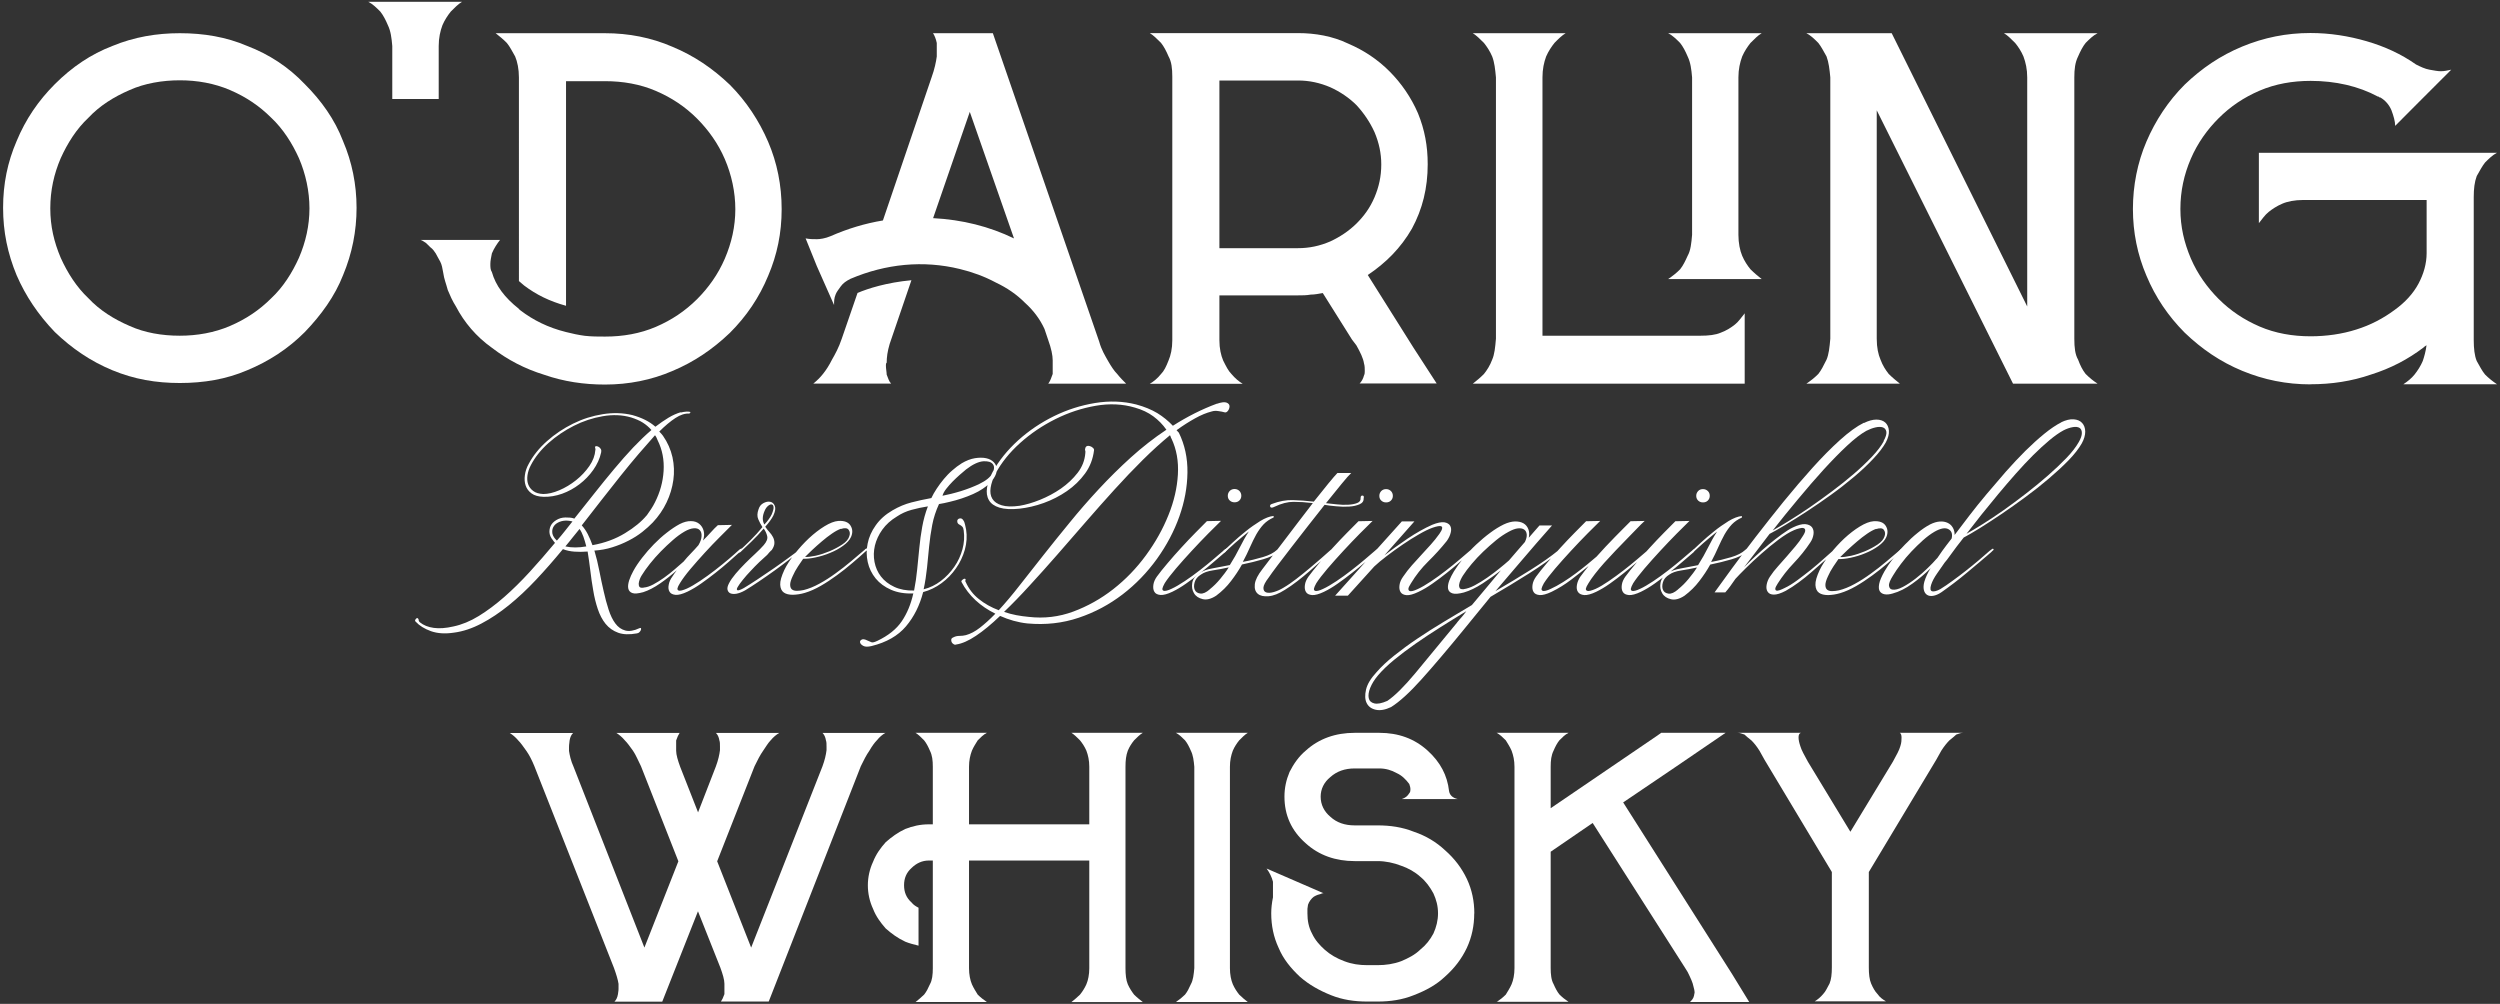 <?xml version="1.0" encoding="UTF-8"?><svg id="Layer_1" xmlns="http://www.w3.org/2000/svg" viewBox="0 0 259 104"><rect x="0" y="0" width="259" height="104" fill="#333333" stroke="none"/><defs><style>.cls-1{fill:#fff;}</style></defs><path class="cls-1" d="m83.48,24.7c.39.08.78.08,1.16.08.31,0,.86-.08,1.4-.31,1.78-.78,3.56-1.32,5.43-1.63l5.04-14.82c.31-.85.47-1.63.54-2.17v-1.4c-.08-.39-.23-.78-.39-1.01h6.2l11.02,31.96c.23.85.62,1.47.93,2.02.31.54.62,1.01.93,1.32.31.39.62.7.93,1.01h-8.07c.23-.31.31-.62.46-1.01v-1.4c0-.54-.15-1.24-.46-2.1l-.39-1.16c-.46-1.01-1.16-1.94-2.02-2.71-.85-.86-1.86-1.55-3.02-2.1-1.16-.62-2.4-1.08-3.72-1.4-3.8-.93-7.68-.54-11.33,1.01-.46.23-.78.46-1.01.78-.23.31-.46.62-.54.85-.16.39-.16.7-.16,1.09l-1.79-4.04-1.16-2.87Zm10.94,4.34l-2.25,6.59c-.23.77-.31,1.4-.31,1.94-.08.08-.08.16-.08.31,0,.31.08.7.08.93.16.39.23.7.46.93h-8.06c.38-.31.7-.62,1.01-1.01.31-.39.62-.86.93-1.48.31-.54.7-1.24,1.01-2.17l1.63-4.73c1.08-.46,3.02-1.08,5.59-1.32Zm6.05-17.45l-3.8,11.01c3.02.16,5.82.86,8.38,2.1l-4.58-13.11Z"/><path class="cls-1" d="m51.81,24.85c-.31.39-.62.86-.85,1.4-.08.39-.16.78-.16,1.09s0,.62.16.85c.39,1.4,1.32,2.64,2.79,3.8q0,.08.08.08l.08.08c1.32,1.01,2.87,1.79,4.73,2.25.62.16,1.32.31,1.94.39.7.08,1.4.08,2.1.08,1.86,0,3.64-.31,5.27-1.01,1.63-.7,3.02-1.63,4.27-2.87,1.16-1.16,2.17-2.56,2.87-4.19.7-1.63,1.09-3.34,1.09-5.12s-.39-3.57-1.09-5.2c-.7-1.63-1.71-3.02-2.87-4.19-1.24-1.24-2.64-2.17-4.27-2.87-1.63-.7-3.41-1.01-5.27-1.01h-4.04v23.27c-1.71-.47-3.1-1.16-4.34-2.1l-.54-.46V8.02c0-.86-.16-1.63-.39-2.17-.31-.54-.54-1.01-.86-1.4-.38-.39-.77-.7-1.16-1.01h11.32c2.48,0,4.81.46,6.98,1.4,2.25.93,4.19,2.25,5.97,3.95,1.7,1.71,3.02,3.72,3.96,5.9.93,2.17,1.4,4.5,1.4,6.98s-.47,4.73-1.4,6.91c-.93,2.25-2.25,4.19-3.96,5.9-1.78,1.7-3.72,3.02-5.97,3.96-2.17.93-4.5,1.4-6.98,1.4-2.17,0-4.27-.31-6.28-1.01-2.02-.62-3.8-1.55-5.43-2.8-1.63-1.16-2.87-2.64-3.72-4.27-.39-.62-.62-1.16-.85-1.71-.16-.62-.39-1.16-.47-1.78-.08-.47-.15-.86-.31-1.16-.16-.31-.31-.54-.47-.86-.15-.23-.31-.46-.54-.62-.16-.16-.31-.31-.47-.46-.15-.08-.31-.23-.54-.31h8.22Z"/><path class="cls-1" d="m239.36,39.82c-2.48,0-4.81-.47-7.06-1.4-2.25-.93-4.19-2.25-5.97-3.96-1.7-1.71-3.02-3.65-3.96-5.9-.93-2.17-1.4-4.5-1.4-6.91s.47-4.81,1.4-6.98c.93-2.17,2.25-4.19,3.96-5.9,1.78-1.71,3.72-3.02,5.97-3.95,2.25-.93,4.58-1.4,7.06-1.4,2.02,0,3.96.31,5.82.85,1.86.54,3.57,1.32,5.12,2.41.46.23.93.46,1.4.54.46.08.85.16,1.16.16.39,0,.7-.08,1.09-.16l-3.41,3.41-2.4,2.41c0-.46-.16-1.01-.39-1.63-.23-.54-.62-1.01-1.16-1.32h-.08l-.08-.08h-.07c-2.02-1.09-4.42-1.63-6.98-1.63-1.86,0-3.65.31-5.28,1.01-1.63.7-3.02,1.63-4.26,2.87-1.16,1.16-2.17,2.56-2.87,4.19-.7,1.63-1.08,3.34-1.08,5.2s.39,3.49,1.08,5.12c.7,1.63,1.71,3.02,2.87,4.19,1.24,1.24,2.64,2.17,4.26,2.87,1.63.7,3.41,1.01,5.28,1.01,1.63,0,3.26-.23,4.73-.7,1.48-.46,2.8-1.16,3.96-2.02,1.09-.78,1.94-1.71,2.48-2.72.54-1.01.85-2.09.85-3.18v-5.5h-12.8c-.86,0-1.63.15-2.17.39-.54.23-1.01.54-1.4.85-.39.31-.7.78-1.01,1.16v-7.29h24.67c-.46.23-.85.62-1.24,1.01-.31.39-.54.85-.86,1.4-.23.62-.31,1.32-.31,2.17v14.82c0,.85.08,1.63.31,2.17.31.54.54,1.01.86,1.4.39.39.78.7,1.24,1.01h-9.7c.46-.31.85-.62,1.16-1.01.31-.39.62-.86.85-1.4.16-.47.31-1.01.39-1.63-.16.08-.23.16-.31.23-1.63,1.24-3.42,2.17-5.43,2.8-2.02.7-4.11,1.01-6.28,1.01Z"/><path class="cls-1" d="m182.51,3.44c-.39.23-.77.62-1.16,1.01-.31.39-.62.85-.86,1.4-.23.62-.39,1.32-.39,2.17v16.31c0,.85.16,1.63.39,2.17.23.54.54,1.01.86,1.4.39.39.77.7,1.16,1.01h-9.69c.46-.31.85-.62,1.24-1.01.31-.39.54-.86.78-1.4.31-.54.39-1.32.46-2.17V8.02c-.07-.85-.16-1.55-.46-2.17-.23-.54-.47-1.01-.78-1.4-.39-.39-.78-.78-1.24-1.01h9.69Z"/><path class="cls-1" d="m47.86.19c-.39.23-.77.62-1.16,1.01-.31.39-.62.85-.86,1.4-.23.62-.39,1.32-.39,2.17v5.49h-4.81v-5.49c-.07-.85-.16-1.55-.46-2.17-.23-.54-.47-1.01-.78-1.4-.39-.39-.78-.78-1.24-1.01h9.69Z"/><path class="cls-1" d="m152.58,39.75c.39-.31.78-.62,1.16-1.01.31-.39.62-.86.85-1.48.24-.54.31-1.24.39-2.17V8.02c-.08-.85-.15-1.55-.39-2.17-.23-.54-.54-1.01-.85-1.4-.39-.39-.78-.78-1.16-1.01h9.62c-.39.23-.78.62-1.16,1.01-.31.39-.62.85-.86,1.4-.23.62-.38,1.32-.38,2.17v26.76h16.37c.85,0,1.55-.08,2.09-.31.62-.23,1.09-.54,1.48-.85.39-.31.7-.78,1.01-1.16v7.29h-28.16Z"/><path class="cls-1" d="m217.31,3.44c-.46.23-.85.62-1.24,1.01-.31.39-.54.85-.78,1.4-.31.62-.39,1.32-.39,2.17v27.07c0,.93.08,1.63.39,2.17.23.62.47,1.09.78,1.48.39.39.77.7,1.24,1.01h-8.76l-14.12-28.32v23.66c0,.93.16,1.63.39,2.17.23.62.54,1.09.85,1.48.39.39.78.7,1.16,1.01h-9.69c.46-.31.85-.62,1.24-1.01.31-.39.54-.86.85-1.48.23-.54.31-1.24.39-2.17V8.02c-.08-.85-.16-1.55-.39-2.17-.31-.54-.54-1.01-.85-1.4-.39-.39-.78-.78-1.24-1.01h8.84l14.04,28.31V8.02c0-.85-.16-1.55-.39-2.17-.23-.54-.54-1.01-.86-1.4-.39-.39-.77-.78-1.16-1.01h9.69Z"/><path class="cls-1" d="m18.63,3.44c2.48,0,4.81.39,6.98,1.32,2.25.86,4.27,2.17,5.97,3.96,1.71,1.71,3.1,3.65,3.96,5.9.93,2.17,1.4,4.5,1.4,6.91s-.46,4.73-1.4,6.98c-.85,2.17-2.25,4.11-3.96,5.89-1.7,1.71-3.72,3.03-5.97,3.96-2.17.93-4.5,1.32-6.98,1.32s-4.73-.39-6.98-1.32c-2.25-.93-4.19-2.25-5.97-3.96-1.71-1.78-3.02-3.72-3.96-5.89-.93-2.25-1.4-4.5-1.4-6.98s.46-4.73,1.4-6.91c.93-2.25,2.25-4.19,3.96-5.9,1.78-1.78,3.73-3.1,5.97-3.96,2.25-.93,4.58-1.32,6.98-1.32Zm0,31.34c1.78,0,3.57-.31,5.2-1.01,1.63-.7,3.03-1.63,4.27-2.87,1.24-1.16,2.17-2.64,2.87-4.19.7-1.63,1.09-3.34,1.09-5.12s-.39-3.57-1.09-5.2c-.7-1.55-1.63-3.02-2.87-4.19-1.24-1.24-2.64-2.17-4.27-2.87-1.63-.7-3.41-1.01-5.2-1.01s-3.65.31-5.2,1.01c-1.63.7-3.11,1.63-4.27,2.87-1.24,1.16-2.17,2.64-2.87,4.19-.7,1.63-1.08,3.34-1.08,5.2s.39,3.49,1.08,5.12c.7,1.55,1.63,3.02,2.87,4.19,1.16,1.24,2.64,2.17,4.27,2.87,1.55.7,3.34,1.01,5.2,1.01Z"/><path class="cls-1" d="m140.84,39.75c.23-.23.39-.54.47-.85.08-.16.08-.31.08-.47,0-.23,0-.54-.08-.78-.08-.54-.39-1.16-.78-1.86l-.47-.62-3.02-4.81c-.39.07-.85.16-1.24.16-.46.08-.85.08-1.32.08h-8.15v4.65c0,.86.16,1.55.39,2.1.31.62.54,1.08.86,1.4.39.46.77.77,1.16,1.01h-9.62c.39-.23.78-.54,1.16-1.01.31-.31.54-.78.78-1.4.23-.54.39-1.24.39-2.1V7.94c0-.85-.08-1.55-.39-2.1-.23-.54-.47-1.01-.78-1.4-.39-.39-.78-.78-1.16-1.01h15.36c1.78,0,3.57.31,5.2,1.09,1.63.7,3.03,1.63,4.27,2.87,1.24,1.24,2.25,2.72,2.95,4.34.7,1.71,1.01,3.41,1.01,5.28,0,2.48-.54,4.65-1.63,6.67-1.16,2.02-2.72,3.57-4.58,4.81l4.73,7.52,2.41,3.72h-7.99Zm-6.36-14.04c1.16,0,2.25-.23,3.34-.7,1.01-.47,1.94-1.09,2.72-1.86.78-.78,1.4-1.63,1.86-2.71.46-1.09.7-2.17.7-3.41,0-1.16-.24-2.25-.7-3.34-.46-1.01-1.08-1.94-1.86-2.79-.78-.78-1.71-1.4-2.72-1.86-1.08-.46-2.17-.7-3.34-.7h-8.15v17.37h8.15Z"/><g><path class="cls-1" d="m127.9,50.66c.2,0,.36.07.5.2.13.13.2.3.2.5s-.07.36-.2.49c-.13.13-.3.19-.5.19s-.36-.06-.5-.19c-.14-.13-.2-.29-.2-.49s.07-.36.2-.5c.13-.13.3-.2.5-.2m-.94,6.23c.09-.07.15-.08.19-.03.04.05,0,.11-.08.16-.02.04-.04.07-.07.09-.03.03-.05.06-.07.09-.36.31-.76.65-1.2,1.03-.44.38-.9.76-1.38,1.13-.48.38-.96.74-1.46,1.09-.49.35-.97.63-1.42.85-.52.25-.94.36-1.24.34-.31-.03-.52-.13-.63-.32-.12-.19-.15-.43-.11-.73.04-.3.17-.58.36-.85.29-.4.66-.86,1.11-1.39s.92-1.07,1.42-1.61c.49-.54.98-1.05,1.46-1.54.48-.49.88-.89,1.2-1.21l1.46-.03c-.32.31-.76.74-1.31,1.3-.55.56-1.12,1.15-1.7,1.78-.58.63-1.14,1.25-1.66,1.86-.52.61-.91,1.12-1.16,1.51-.14.25-.22.44-.24.55-.02.12.01.19.09.23.08.04.2.04.35,0,.15-.04.32-.1.5-.19.4-.18.85-.45,1.38-.8.52-.35,1.04-.72,1.55-1.12.51-.4.99-.78,1.43-1.16.44-.38.79-.67,1.04-.89.04-.04.07-.06.09-.08.03-.02.06-.05.09-.08Zm-5.59-11.44c-.04-.05-.06-.11-.08-.18-.02-.06-.04-.12-.08-.18-.9.74-1.84,1.59-2.81,2.55-.97.96-1.95,1.99-2.94,3.08-.99,1.09-1.98,2.21-2.98,3.36-1,1.15-1.98,2.28-2.95,3.39-.97,1.11-1.92,2.17-2.85,3.18-.93,1.02-1.81,1.93-2.66,2.74.41.14.84.26,1.27.34.43.08.86.14,1.3.18,1.58.18,3.12,0,4.6-.55,1.48-.55,2.86-1.32,4.14-2.32,1.28-1,2.41-2.17,3.39-3.51.98-1.34,1.76-2.73,2.33-4.16.58-1.43.9-2.83.98-4.21.08-1.38-.14-2.61-.66-3.71Zm4.7-3.62c.47-.16.8-.2,1-.12.2.08.3.2.31.36,0,.16-.04.32-.15.47-.11.15-.22.21-.35.18-.18-.05-.4-.1-.65-.13-.25-.04-.48-.03-.67.03-.56.14-1.14.38-1.75.72s-1.25.74-1.92,1.23c.04.04.08.08.12.13.05.05.09.1.12.13.61,1.24.91,2.62.89,4.13-.02,1.51-.3,3.03-.84,4.55-.54,1.52-1.31,2.98-2.32,4.39-1.01,1.4-2.19,2.63-3.56,3.68-1.37,1.05-2.88,1.86-4.55,2.42-1.66.56-3.43.76-5.3.59-.5-.05-.99-.15-1.46-.28-.47-.13-.93-.3-1.38-.5-.9.86-1.73,1.55-2.5,2.06-.76.51-1.44.81-2.04.9-.09.04-.18.03-.27-.03-.09-.05-.16-.12-.2-.2s-.06-.17-.05-.27c0-.1.08-.18.2-.23.2-.11.41-.16.65-.16s.46-.03.67-.08c.47-.13.95-.38,1.44-.76.49-.38,1.03-.86,1.61-1.46-.77-.38-1.46-.84-2.05-1.39-.59-.55-1.08-1.18-1.46-1.9-.04-.07.01-.16.15-.26.13-.1.23-.1.28-.01,0,.04,0,.08-.03.13-.02.05,0,.1.03.13.32.72.78,1.32,1.38,1.79.59.48,1.28.86,2.05,1.15.68-.74,1.41-1.6,2.17-2.58.76-.98,1.58-2.02,2.44-3.1.86-1.09,1.77-2.22,2.73-3.39.95-1.17,1.96-2.33,3.02-3.47,1.06-1.14,2.17-2.24,3.33-3.29,1.16-1.05,2.39-2.01,3.68-2.87-.38-.54-.83-1-1.36-1.39-.53-.39-1.16-.69-1.9-.9-1.28-.38-2.64-.44-4.07-.19-1.44.25-2.83.71-4.17,1.38-1.34.67-2.56,1.49-3.66,2.48-1.1.99-1.94,2.04-2.54,3.16-.27.52-.44,1.01-.51,1.47-.07.46-.01.84.18,1.15.19.31.51.53.97.67.46.14,1.07.16,1.85.05.65-.11,1.35-.31,2.12-.62.76-.31,1.48-.69,2.16-1.16.67-.47,1.25-1.01,1.73-1.63.48-.62.74-1.3.8-2.04.02-.14.01-.23-.01-.27-.03-.04-.03-.09-.01-.16.02-.16.08-.26.18-.3.1-.04.21-.04.32,0,.12.04.22.09.31.18.09.08.13.17.11.26-.11.9-.42,1.7-.93,2.4-.51.7-1.14,1.31-1.88,1.82-.74.51-1.54.92-2.4,1.23-.86.31-1.7.5-2.51.59-.86.09-1.56.05-2.08-.11-.52-.16-.89-.42-1.09-.78-.21-.36-.27-.79-.19-1.3.08-.5.27-1.04.58-1.62.65-1.17,1.53-2.26,2.64-3.27,1.12-1.01,2.36-1.84,3.72-2.51,1.37-.67,2.79-1.12,4.26-1.36,1.48-.24,2.89-.19,4.24.15.86.23,1.6.54,2.2.9.6.37,1.14.81,1.61,1.31,1.49-.95,3.01-1.72,4.56-2.29Zm-24.62,8.31c.7-.34,1.16-.71,1.36-1.11.21-.4.23-.71.05-.94-.17-.23-.5-.33-1-.3-.49.04-1.08.31-1.77.84-.2.16-.42.35-.67.57-.25.22-.49.45-.73.69s-.45.49-.65.74c-.2.25-.33.49-.4.73.27-.05.57-.12.9-.2.33-.08.67-.18,1.01-.28.34-.11.67-.22,1-.35.32-.13.62-.25.89-.38Zm-6.75,11.04c.14-.72.25-1.45.32-2.19.07-.74.14-1.48.22-2.21.07-.74.17-1.47.3-2.19.13-.72.32-1.43.59-2.13-.58.09-1.14.21-1.69.36-.55.15-1.06.38-1.52.69-.63.38-1.13.83-1.51,1.36-.38.53-.63,1.08-.77,1.65-.13.57-.15,1.13-.04,1.7.11.57.33,1.07.67,1.51.34.44.8.8,1.38,1.07.58.27,1.26.4,2.05.38Zm4.91-13.17c.49-.29.95-.47,1.39-.54.44-.07.83-.07,1.16,0,.33.07.6.21.8.42.2.21.3.45.31.74,0,.29-.1.61-.34.96-.23.35-.6.7-1.11,1.04-.29.2-.62.38-1,.55-.38.17-.77.32-1.19.46-.41.14-.83.25-1.24.35-.41.1-.78.18-1.11.23-.32.7-.56,1.42-.7,2.16-.14.74-.25,1.48-.32,2.21-.07.74-.14,1.48-.22,2.23s-.19,1.49-.35,2.23c.65-.16,1.24-.45,1.78-.86.54-.41,1-.9,1.39-1.46.39-.56.67-1.17.85-1.82.18-.66.22-1.31.13-1.96-.02-.18-.07-.31-.15-.39s-.16-.14-.24-.18c-.08-.04-.15-.08-.2-.14-.05-.05-.08-.14-.08-.27.02-.14.1-.23.26-.26.15-.03.27.03.36.18.09.11.15.26.19.46.04.2.07.37.11.51.11.7.06,1.4-.13,2.09-.2.69-.5,1.34-.92,1.93-.41.59-.91,1.11-1.5,1.54-.58.43-1.22.74-1.9.92-.36,1.39-.95,2.57-1.78,3.55-.83.98-2.02,1.66-3.56,2.04-.38.09-.66.09-.85-.01-.19-.1-.3-.21-.34-.34-.04-.13.01-.23.15-.31.13-.08.34-.05.61.09.18.07.32.13.42.18.1.04.3,0,.61-.15,1.13-.54,1.97-1.21,2.52-2.02.55-.81.95-1.77,1.2-2.89-.88.04-1.65-.09-2.31-.38-.66-.29-1.19-.68-1.59-1.17-.4-.49-.68-1.06-.82-1.69-.14-.63-.15-1.27-.01-1.93.13-.66.41-1.29.84-1.89.42-.6,1-1.12,1.74-1.55.65-.38,1.3-.65,1.96-.82.66-.17,1.34-.32,2.06-.45.14-.31.33-.63.55-.97.22-.34.47-.67.74-1,.27-.32.56-.63.88-.9.32-.28.63-.52.96-.72Zm-12.49,6.77c-.27.09-.58.26-.93.5-.35.24-.7.51-1.05.81-.35.3-.68.59-1,.89-.31.3-.56.54-.74.72.27.02.64-.03,1.12-.13.48-.11.96-.27,1.44-.47.49-.21.92-.44,1.31-.7.39-.26.63-.54.72-.85.09-.25.07-.47-.07-.66-.13-.19-.4-.22-.8-.09Zm2.54,2.1c.09-.07.16-.08.2-.03.04.05.03.11-.04.16l-.16.13c-.41.38-.87.78-1.38,1.21-.5.43-1.03.85-1.58,1.25-.55.4-1.1.77-1.66,1.09-.56.32-1.11.57-1.65.73-.43.13-.85.19-1.24.2-.4,0-.71-.07-.94-.23-.23-.16-.36-.43-.38-.81-.02-.38.13-.89.43-1.54.25-.52.61-1.07,1.07-1.66.46-.58.95-1.12,1.48-1.62.53-.49,1.07-.91,1.61-1.24.54-.33,1.02-.52,1.43-.55.63-.04,1.05.13,1.27.49.22.36.23.75.05,1.16-.14.32-.42.63-.82.92-.4.29-.85.54-1.35.74-.49.21-1,.36-1.51.47-.51.11-.94.15-1.28.14-.13.18-.3.44-.53.78-.22.34-.41.67-.55,1-.18.38-.27.68-.27.9s.06.39.18.49c.12.1.29.15.51.15s.46-.03.71-.08c.52-.13,1.07-.35,1.63-.66.57-.31,1.13-.67,1.69-1.08.56-.4,1.09-.82,1.59-1.24.5-.42.96-.81,1.38-1.17.04-.02.05-.03.05-.04s.02-.03.05-.07Zm-10.44-3.97c-.25.56-.26,1.03-.03,1.43.34-.36.59-.71.76-1.05.14-.34.21-.59.19-.76-.02-.16-.08-.25-.19-.27-.11-.02-.23.03-.38.15-.14.12-.26.28-.35.5Zm3.56,3.97c.09-.07.15-.08.19-.03.04.05.02.11-.05.16-.04.04-.07.07-.09.09-.03.03-.06.06-.09.09-.22.18-.55.45-1,.8-.45.35-.94.72-1.48,1.11-.54.39-1.09.77-1.65,1.15-.56.38-1.03.68-1.43.92-.32.18-.62.29-.88.34-.26.04-.47.03-.63-.04-.16-.07-.26-.2-.3-.38-.04-.18.02-.4.16-.67.16-.31.39-.63.69-.99.3-.35.62-.7.97-1.05.35-.35.7-.69,1.05-1.01.35-.32.64-.62.88-.89.31-.36.43-.67.36-.94-.06-.27-.18-.53-.36-.78-.4.47-.82.92-1.27,1.35s-.83.79-1.13,1.08c-.02.02-.04.03-.05.03s-.04,0-.05.03c-.05.04-.09.03-.12-.01-.03-.04-.02-.09.01-.15,0,0,.04-.02.11-.05.31-.27.68-.63,1.13-1.07.45-.44.86-.9,1.24-1.36-.16-.25-.31-.52-.43-.81-.13-.29-.12-.64.03-1.05.09-.29.26-.5.51-.63.25-.13.49-.18.7-.13.22.04.37.18.47.42s.05.57-.15,1l-.05-.05.05.05c-.09.18-.2.36-.34.55-.13.19-.3.39-.5.61.13.2.27.38.42.54.15.16.28.34.38.53.1.19.15.39.15.61s-.09.46-.27.73c-.05.04-.13.11-.24.23-.11.12-.19.21-.24.28-.23.2-.5.45-.81.74-.31.3-.61.6-.9.92-.3.31-.57.62-.81.92-.24.3-.42.54-.53.74-.11.18-.12.29-.03.34.09.04.31-.03.67-.23.36-.22.83-.51,1.4-.89.58-.38,1.15-.77,1.73-1.17s1.09-.77,1.55-1.11c.46-.33.75-.55.88-.66.04-.04.06-.06.08-.08.02-.02.04-.05.08-.08Zm-16.08,3.99c.29-.02.62-.13.98-.32.37-.2.74-.43,1.12-.7.38-.27.74-.56,1.09-.86.35-.31.66-.58.93-.81.23-.29.49-.57.76-.85.27-.28.53-.56.78-.85.2-.34.31-.65.32-.92.02-.27-.04-.48-.18-.63-.13-.15-.34-.22-.62-.2-.28.02-.61.13-.98.35-.38.22-.78.51-1.2.88-.42.37-.84.76-1.24,1.17-.4.41-.78.84-1.13,1.28-.35.44-.63.84-.85,1.2-.07.11-.14.24-.2.4-.06.16-.1.32-.11.46,0,.14.02.26.09.34.07.08.22.1.43.07Zm10.04-3.99c.07-.07.13-.08.18-.03.04.05.02.11-.07.16-.04.04-.07.07-.09.09-.03.03-.07.06-.12.09-.34.31-.73.65-1.16,1.03-.43.38-.89.76-1.36,1.13s-.96.74-1.46,1.09c-.49.35-.97.63-1.42.85-.52.25-.94.36-1.24.34-.31-.03-.52-.13-.63-.32-.12-.19-.15-.43-.09-.73.05-.3.18-.58.38-.85.05-.09.12-.19.2-.3.08-.11.17-.22.26-.35-.52.47-1.09.92-1.71,1.35-.62.43-1.21.74-1.77.92-.52.14-.9.18-1.13.09-.23-.08-.37-.24-.42-.47-.05-.23-.01-.51.09-.84.11-.32.25-.65.43-.97.23-.43.54-.89.92-1.38.38-.49.78-.95,1.21-1.39.43-.44.88-.85,1.35-1.21.47-.37.91-.66,1.32-.88.43-.22.82-.32,1.17-.31.35,0,.64.1.86.28.22.18.38.42.46.73.08.31.06.64-.07,1,.31-.31.58-.59.82-.86.24-.27.48-.51.72-.73l1.46-.03c-.32.32-.74.74-1.25,1.25-.51.51-1.03,1.05-1.55,1.62-.52.57-1.02,1.13-1.5,1.7-.48.57-.83,1.05-1.07,1.44-.16.25-.25.44-.27.55-.02.12.01.19.09.23.08.04.2.04.35,0,.15-.04.33-.1.53-.19.4-.18.85-.45,1.38-.8.52-.35,1.04-.72,1.55-1.12.51-.4.99-.78,1.43-1.16.44-.38.78-.67,1.01-.89.04-.04.07-.06.09-.08.03-.02.07-.05.12-.08Zm-9.74-3.48c.16-.23.31-.46.46-.67.14-.22.28-.45.4-.7.52-1.03.82-2.1.89-3.24.07-1.13-.13-2.2-.62-3.18-.04-.09-.07-.18-.11-.26-.04-.08-.09-.17-.16-.26-.52.58-1.08,1.22-1.69,1.93s-1.23,1.47-1.88,2.28c-.65.81-1.31,1.65-1.98,2.51-.67.86-1.35,1.74-2.04,2.62.23.25.44.55.62.9.18.35.34.73.49,1.15,1.28-.23,2.4-.65,3.37-1.24.97-.59,1.72-1.21,2.24-1.84Zm-8.42,3.21c.63.14,1.35.14,2.16,0-.09-.36-.19-.7-.3-1.01-.11-.31-.24-.58-.4-.8-.25.31-.49.61-.73.9-.23.3-.48.6-.73.9Zm-1.05-.78s.06.07.08.09c.02.03.04.06.08.09.29-.32.56-.65.82-.98.26-.33.53-.67.8-1.01-.09-.02-.18-.04-.26-.05-.08-.02-.16-.03-.23-.03-.31-.02-.58.02-.84.12-.25.1-.45.24-.58.42-.13.18-.2.39-.19.63,0,.24.11.48.31.72Zm12.98-13.09c.47-.11.82-.13,1.05-.05-.07.05-.12.11-.13.16-.45-.04-.94.12-1.46.46-.52.34-1.08.81-1.67,1.4.07.07.13.14.19.2.05.06.12.14.19.23.49.7.81,1.44.99,2.23.17.78.2,1.57.09,2.36-.11.79-.34,1.57-.7,2.32-.36.76-.84,1.45-1.43,2.08-.31.32-.67.65-1.09.98-.42.33-.89.63-1.42.9-.52.27-1.08.5-1.69.69-.6.19-1.22.3-1.85.34.2.67.37,1.36.51,2.09.14.73.29,1.43.45,2.12.15.68.32,1.32.51,1.9.19.58.42,1.07.7,1.44.28.38.62.62,1.03.73.4.11.9.03,1.47-.24.09-.04.14-.03.16.01.02.05.01.1-.01.18-.03.07-.08.14-.15.22-.07.07-.16.12-.27.13-.77.14-1.42.12-1.94-.07s-.95-.49-1.3-.92c-.34-.42-.61-.94-.81-1.54-.2-.6-.36-1.24-.47-1.92-.12-.67-.22-1.36-.3-2.05-.08-.69-.18-1.35-.28-1.98-.49.04-.94.04-1.36.01-.42-.03-.82-.11-1.2-.26-.92,1.12-1.84,2.17-2.78,3.17-.94,1-1.88,1.88-2.82,2.64-.94.76-1.89,1.4-2.85,1.9-.95.5-1.9.82-2.83.94-.92.14-1.71.09-2.39-.15-.67-.24-1.2-.57-1.58-.98-.09-.07-.09-.16,0-.27.09-.11.16-.14.22-.08.05.04.09.1.09.19,0,.09.05.16.12.22.38.31.86.5,1.44.58.58.08,1.26.03,2.04-.15.86-.18,1.74-.54,2.62-1.08.88-.54,1.76-1.2,2.64-1.97.88-.77,1.76-1.64,2.64-2.6.88-.96,1.75-1.97,2.62-3.01-.09-.09-.15-.17-.19-.24-.25-.29-.38-.58-.39-.89,0-.31.07-.57.23-.8.16-.22.39-.4.69-.54.3-.14.63-.18,1.01-.15.27,0,.49.04.65.11.7-.88,1.4-1.76,2.09-2.63.69-.87,1.37-1.71,2.04-2.51.67-.8,1.32-1.54,1.97-2.23.65-.68,1.28-1.29,1.89-1.81-.27-.31-.57-.56-.9-.77-.33-.21-.73-.38-1.2-.53-.92-.27-1.9-.31-2.94-.13-1.04.18-2.05.51-3.01,1-.96.49-1.84,1.08-2.63,1.79-.79.71-1.39,1.47-1.81,2.28-.18.34-.3.69-.35,1.04-.05.35-.03.67.07.94.1.28.27.51.53.7.25.19.59.29,1.03.31.5,0,1.06-.13,1.67-.39s1.19-.61,1.73-1.04c.54-.43,1-.92,1.38-1.47.38-.55.58-1.1.62-1.66.02-.07.02-.12,0-.15-.02-.03-.03-.07-.03-.12,0-.09.04-.13.12-.13s.17.03.26.08c.09.05.16.13.22.23.05.1.06.21.03.34-.14.65-.42,1.25-.82,1.82s-.88,1.06-1.43,1.48c-.55.42-1.15.75-1.79.98-.65.23-1.3.34-1.94.32-.52-.02-.93-.13-1.23-.35-.3-.22-.5-.49-.61-.81-.11-.32-.14-.69-.08-1.09.05-.4.19-.8.4-1.17.45-.85,1.08-1.63,1.89-2.35.81-.72,1.71-1.32,2.7-1.81.99-.49,2.01-.81,3.08-.98,1.06-.17,2.08-.14,3.05.09.99.27,1.79.67,2.4,1.21.47-.36.92-.67,1.35-.93.43-.26.86-.45,1.3-.58Z"/><path class="cls-1" d="m194.37,54.79c-.27.09-.58.26-.93.5-.35.24-.7.51-1.05.81-.35.3-.68.59-1,.89-.31.3-.56.54-.74.72.27.02.64-.03,1.12-.13.48-.11.96-.27,1.44-.47.49-.21.92-.44,1.31-.7.39-.26.62-.54.72-.85.09-.25.07-.47-.07-.66-.13-.19-.4-.22-.8-.09m2.54,2.1c.09-.07.16-.08.2-.03.04.05.03.11-.04.16l-.16.13c-.41.38-.87.78-1.38,1.21-.5.43-1.03.85-1.58,1.25-.55.4-1.1.77-1.66,1.09-.56.32-1.11.57-1.65.73-.43.13-.85.19-1.24.2-.4,0-.71-.07-.94-.23-.23-.16-.36-.43-.38-.81-.02-.38.13-.89.43-1.54.25-.52.61-1.07,1.07-1.66.46-.58.95-1.12,1.48-1.62.53-.49,1.07-.91,1.61-1.24.54-.33,1.02-.52,1.43-.55.63-.04,1.05.13,1.27.49.22.36.23.75.05,1.16-.14.32-.42.63-.82.92-.4.29-.85.54-1.35.74-.49.21-1,.36-1.51.47-.51.11-.94.15-1.28.14-.13.18-.3.44-.53.78-.22.34-.41.67-.55,1-.18.38-.27.68-.27.9s.06.39.18.49c.12.1.29.15.51.15s.46-.03.71-.08c.52-.13,1.07-.35,1.63-.66.57-.31,1.13-.67,1.69-1.08.56-.4,1.09-.82,1.59-1.24.5-.42.96-.81,1.38-1.17.04-.02.05-.03.05-.04s.02-.03.05-.07Zm-1.78-11.2c.23-.41.33-.74.3-.97-.04-.23-.16-.39-.36-.46-.21-.07-.46-.07-.77,0-.31.07-.62.19-.94.35-.58.32-1.25.84-2.01,1.55-.76.71-1.57,1.54-2.43,2.48-.85.94-1.74,1.96-2.64,3.05-.91,1.09-1.79,2.17-2.63,3.25.45-.25,1.01-.58,1.69-1,.67-.41,1.39-.88,2.15-1.4.76-.52,1.53-1.08,2.32-1.67s1.54-1.19,2.24-1.79c.7-.6,1.33-1.2,1.88-1.78.55-.58.96-1.12,1.23-1.61Zm-2.02-1.89c.47-.23.89-.35,1.28-.35s.69.1.92.3c.22.2.35.48.38.84.03.36-.08.76-.31,1.21-.29.52-.72,1.09-1.31,1.71-.58.62-1.25,1.25-2,1.88-.75.63-1.54,1.25-2.39,1.86-.85.61-1.67,1.18-2.47,1.7-.8.52-1.54.99-2.23,1.4-.68.41-1.23.73-1.65.94-.47.63-.93,1.23-1.38,1.81-.45.58-.87,1.12-1.27,1.65.36-.36.76-.75,1.2-1.16.44-.41.89-.81,1.35-1.19.46-.38.91-.73,1.35-1.05.44-.32.83-.57,1.17-.73.52-.25.94-.36,1.27-.34.32.03.56.14.7.32.14.19.2.43.16.72-.04.29-.14.57-.32.84-.5.76-1.08,1.48-1.73,2.16-.65.68-1.2,1.39-1.65,2.1-.16.25-.25.43-.26.54,0,.11.03.18.11.2.08.03.2.01.35-.04.15-.05.32-.13.5-.22.4-.18.83-.45,1.31-.8.48-.35.95-.72,1.42-1.09.47-.38.9-.75,1.3-1.11.4-.36.72-.65.97-.86l.19-.16c.09-.07.15-.08.19-.03.04.05,0,.11-.08.16l-.16.19c-.36.31-.74.63-1.13.98-.4.35-.81.71-1.23,1.08-.42.37-.86.72-1.31,1.05-.45.33-.9.63-1.35.88-.52.27-.93.4-1.23.39-.3,0-.51-.1-.63-.28-.13-.18-.17-.42-.12-.72.05-.3.16-.58.34-.85.25-.38.53-.74.84-1.08.31-.34.61-.69.92-1.04.31-.35.6-.7.89-1.04.29-.34.55-.7.78-1.08.16-.25.24-.44.23-.57,0-.13-.07-.2-.18-.23-.11-.03-.25-.02-.43.03-.18.04-.36.1-.54.18-.47.2-1,.53-1.61.98-.6.46-1.2.94-1.78,1.46-.58.51-1.12,1.01-1.61,1.5-.49.49-.85.85-1.08,1.11-.2.29-.38.55-.55.78-.17.23-.34.44-.5.62h-1.11c.45-.63,1.05-1.45,1.79-2.47.75-1.02,1.57-2.11,2.48-3.29.91-1.18,1.87-2.39,2.87-3.63,1.01-1.24,2.01-2.41,3-3.51.99-1.1,1.94-2.06,2.86-2.89.92-.83,1.74-1.42,2.46-1.78Zm-19.27,17.24c.4-.32.76-.68,1.09-1.08.33-.4.63-.79.88-1.19-.58.13-1.12.23-1.65.31-.52.08-.93.22-1.21.42-.36.22-.58.48-.67.8-.09.31-.09.58.01.8.1.22.29.34.57.38.28.04.61-.11.98-.43Zm7.12-4.16c.09-.07.15-.08.19-.03.04.05.02.11-.05.16-.04.04-.06.06-.08.08-.02.02-.05.05-.11.08-.34.31-.85.56-1.54.76-.68.2-1.41.38-2.19.54-.32.58-.7,1.15-1.13,1.71-.43.57-.94,1.07-1.54,1.52-.52.34-.99.46-1.4.36-.41-.1-.72-.3-.9-.61-.19-.31-.25-.67-.18-1.08s.34-.76.81-1.05c.31-.2.74-.35,1.3-.45.56-.1,1.15-.21,1.78-.34.4-.63.74-1.24,1.03-1.82.29-.58.6-1.14.94-1.66-.2.16-.42.35-.67.55-.25.21-.49.41-.73.62-.23.21-.45.4-.63.57-.19.17-.32.29-.39.36,0,0-.02.02-.05.05-.07.04-.12.03-.15-.01-.03-.04-.02-.09.01-.15.02,0,.04-.02.08-.05.18-.16.47-.43.86-.8.4-.37.84-.75,1.34-1.15.49-.4,1-.75,1.51-1.07.51-.31.98-.49,1.39-.53v.16c-.41.18-.76.42-1.04.71-.28.3-.53.65-.76,1.05-.22.4-.44.85-.65,1.32-.21.48-.45.98-.74,1.52.76-.14,1.45-.31,2.09-.5.64-.19,1.12-.44,1.44-.74.04-.04.06-.06.08-.07.02,0,.04-.03.08-.07Zm-4.53-6.23c.2,0,.36.07.5.2s.2.3.2.5-.07.36-.2.49c-.13.13-.3.19-.5.19s-.36-.06-.5-.19c-.13-.13-.2-.29-.2-.49s.07-.36.2-.5.3-.2.5-.2Zm-.94,6.23c.09-.07.15-.08.19-.03.04.05,0,.11-.08.16-.02.04-.04.07-.07.09-.03.03-.05.06-.07.09-.36.31-.76.65-1.2,1.03-.44.38-.9.76-1.38,1.13s-.96.74-1.46,1.09c-.49.35-.97.63-1.42.85-.52.25-.94.36-1.24.34-.31-.03-.52-.13-.63-.32-.12-.19-.15-.43-.11-.73.04-.3.17-.58.36-.85.29-.4.66-.86,1.11-1.39.45-.53.92-1.07,1.42-1.61.49-.54.98-1.05,1.46-1.54.48-.49.88-.89,1.2-1.21l1.46-.03c-.32.31-.76.74-1.31,1.3-.55.56-1.12,1.15-1.7,1.78-.58.63-1.14,1.25-1.66,1.86-.52.61-.91,1.12-1.16,1.51-.14.25-.22.44-.24.55-.02.12.01.19.09.23.08.04.2.04.35,0,.15-.04.32-.1.5-.19.4-.18.85-.45,1.38-.8.52-.35,1.04-.72,1.55-1.12.51-.4.99-.78,1.43-1.16.44-.38.79-.67,1.04-.89.04-.04.07-.06.09-.08.03-.02.06-.05.09-.08Zm-4.64,0c.07-.07.13-.08.16-.03.04.05.03.11-.03.16-.04.04-.07.07-.11.09s-.07.06-.11.09c-.34.31-.73.65-1.17,1.03-.44.38-.9.76-1.36,1.13-.47.38-.95.74-1.44,1.09-.49.35-.97.63-1.42.85-.52.25-.94.36-1.24.34-.31-.03-.52-.13-.65-.32-.13-.19-.16-.43-.11-.73.05-.3.17-.58.35-.85.13-.16.26-.34.4-.53.14-.19.3-.38.46-.58-.58.47-1.18.94-1.81,1.42-.63.48-1.3.9-2.02,1.25-.52.25-.94.36-1.24.34-.31-.03-.52-.13-.63-.32-.12-.19-.15-.43-.11-.73.04-.3.17-.58.36-.85.29-.4.66-.86,1.11-1.39.45-.53.92-1.07,1.42-1.61.49-.54.98-1.05,1.46-1.54.48-.49.88-.89,1.2-1.21l1.46-.03c-.32.31-.76.74-1.31,1.3-.55.56-1.12,1.15-1.7,1.78-.58.63-1.14,1.25-1.66,1.86-.52.61-.91,1.12-1.16,1.51-.14.25-.22.44-.24.55-.02.12.01.19.09.23.08.04.2.04.35,0,.15-.04.32-.1.5-.19.4-.18.82-.41,1.28-.7.46-.29.9-.59,1.34-.92.43-.32.83-.64,1.2-.94.37-.31.68-.57.93-.78.31-.34.62-.68.94-1.03.32-.34.64-.67.96-1,.32-.32.61-.62.89-.9.28-.28.53-.53.74-.74l1.46-.03c-.22.2-.49.46-.81.8-.32.33-.67.69-1.05,1.08-.38.39-.77.79-1.17,1.21-.4.42-.79.84-1.15,1.24-.36.4-.68.79-.97,1.16s-.51.69-.67.96c-.16.25-.25.44-.27.55-.02.12.02.19.11.23.09.04.21.04.36,0,.15-.04.33-.1.53-.19.4-.18.85-.45,1.36-.8.51-.35,1.03-.72,1.54-1.12.51-.4.99-.78,1.43-1.16.44-.38.79-.67,1.04-.89.05-.04.12-.09.19-.16Zm-19.89,7.58c.16-.2.32-.39.49-.57.16-.18.31-.38.46-.59-.92.56-1.83,1.12-2.73,1.69-.9.57-1.75,1.13-2.55,1.69-.8.56-1.53,1.11-2.2,1.66-.67.55-1.22,1.08-1.67,1.61-.36.43-.63.86-.8,1.28-.17.42-.22.78-.16,1.07.06.29.25.47.57.55s.77,0,1.36-.26c.77-.52,1.74-1.48,2.89-2.86,1.15-1.39,2.6-3.14,4.34-5.26Zm.7-3.45c.32-.04.7-.17,1.12-.39.42-.22.85-.49,1.3-.8.44-.31.86-.62,1.25-.94.4-.32.73-.6,1-.84.27-.31.54-.62.81-.94.27-.32.55-.65.84-.97.14-.29.21-.55.19-.78-.02-.23-.11-.4-.27-.51-.16-.11-.38-.15-.65-.12-.27.03-.59.15-.97.36-.41.22-.85.51-1.3.88-.45.37-.89.76-1.32,1.17-.43.41-.83.84-1.2,1.28-.37.44-.67.84-.9,1.2-.07.11-.15.25-.23.42-.08.17-.14.33-.16.49-.03.15,0,.28.05.38.06.1.21.14.45.12Zm9.88-4.13c.09-.07.15-.08.19-.03.04.05,0,.11-.08.16-.02.04-.04.07-.07.09l-.09.09c-.81.68-1.84,1.42-3.08,2.2-1.24.78-2.57,1.59-3.99,2.42-.49.59-.95,1.16-1.39,1.7-.44.54-.87,1.06-1.28,1.57-1.76,2.16-3.26,3.92-4.49,5.29-1.23,1.37-2.28,2.32-3.14,2.86-.61.29-1.14.38-1.59.28-.45-.1-.76-.33-.94-.69-.18-.36-.2-.82-.07-1.39.13-.57.49-1.16,1.07-1.79.5-.58,1.12-1.16,1.85-1.74.73-.58,1.52-1.17,2.39-1.75.86-.58,1.78-1.17,2.75-1.75.97-.58,1.94-1.16,2.91-1.74.47-.56.95-1.14,1.46-1.74.5-.6,1.02-1.22,1.54-1.85-.59.47-1.23.92-1.9,1.36-.67.44-1.32.75-1.93.93-.54.14-.94.18-1.19.09-.25-.08-.4-.24-.45-.47-.04-.23,0-.51.12-.84.13-.32.29-.65.49-.97.27-.43.6-.89,1-1.38.4-.49.83-.95,1.3-1.39.47-.44.95-.85,1.44-1.21.49-.37.97-.66,1.42-.88.43-.2.82-.3,1.17-.31.35,0,.64.06.88.2s.4.35.5.61c.1.26.11.55.04.88.18-.2.36-.4.54-.62.18-.22.37-.43.57-.65h1.3c-1.1,1.24-2.13,2.43-3.09,3.56-.96,1.13-1.88,2.21-2.77,3.24,1.3-.76,2.51-1.49,3.64-2.2,1.13-.71,2.09-1.38,2.86-2.01.02-.04.04-.06.05-.07.02,0,.05-.03.08-.07Zm-9.09,0c.07-.07.13-.08.18-.03.04.05.02.11-.07.16l-.16.19c-.36.31-.76.65-1.19,1.03-.43.38-.89.76-1.36,1.13-.48.38-.96.74-1.46,1.09-.49.35-.98.63-1.44.85-.52.25-.93.36-1.23.34-.3-.03-.5-.13-.62-.32-.12-.19-.15-.43-.11-.73.04-.3.17-.58.36-.85.29-.43.6-.83.93-1.2.33-.37.66-.73.98-1.08.32-.35.64-.7.96-1.05.31-.35.62-.72.9-1.12.16-.23.26-.41.28-.54.03-.13,0-.21-.08-.24-.08-.04-.2-.04-.36-.01-.16.03-.34.08-.54.15-.4.14-.87.37-1.42.69-.55.31-1.11.67-1.67,1.05-.57.39-1.12.78-1.65,1.19-.53.4-.97.77-1.31,1.09l-2.73,3.02h-1.32l6.91-7.69h1.3l-3.1,3.51c.72-.56,1.52-1.13,2.4-1.73.88-.59,1.73-1.07,2.54-1.43.54-.22.96-.3,1.26-.26.3.05.5.17.61.36.11.2.13.44.05.73-.07.29-.21.57-.4.84-.59.74-1.24,1.45-1.93,2.13-.69.68-1.29,1.44-1.79,2.27-.16.25-.25.44-.26.55,0,.12.03.19.11.23.08.04.2.04.35,0,.15-.04.32-.1.5-.19.4-.18.85-.45,1.38-.8.52-.35,1.04-.72,1.55-1.12.51-.4.99-.78,1.43-1.16.44-.38.79-.67,1.04-.89l.19-.16Zm-8.85-6.23c.2,0,.36.07.5.2.13.13.2.3.2.5s-.07.36-.2.49c-.13.13-.3.19-.5.19s-.36-.06-.5-.19c-.14-.13-.2-.29-.2-.49s.07-.36.2-.5c.13-.13.3-.2.5-.2Zm-.94,6.23c.09-.07.15-.08.19-.03.04.05,0,.11-.08.16-.02.04-.04.07-.07.09-.03.03-.05.06-.07.09-.36.31-.76.65-1.2,1.03-.44.38-.9.76-1.38,1.13-.48.38-.96.74-1.46,1.09-.49.35-.97.63-1.42.85-.52.25-.94.36-1.24.34-.31-.03-.52-.13-.63-.32-.12-.19-.15-.43-.11-.73s.17-.58.36-.85c.29-.4.66-.86,1.11-1.39.45-.53.92-1.07,1.42-1.61.49-.54.98-1.05,1.46-1.54.48-.49.88-.89,1.2-1.21l1.46-.03c-.32.31-.76.74-1.31,1.3-.55.56-1.12,1.15-1.7,1.78-.58.63-1.14,1.25-1.66,1.86-.52.61-.91,1.12-1.16,1.51-.14.25-.22.44-.24.55-.02.12.01.19.09.23.08.04.2.04.35,0,.15-.04.32-.1.5-.19.4-.18.85-.45,1.38-.8.52-.35,1.04-.72,1.55-1.12.51-.4.99-.78,1.43-1.16.44-.38.79-.67,1.04-.89.04-.04.07-.06.09-.08.03-.02.06-.05.09-.08Zm-1.38-5.32c.02.31-.12.53-.42.66-.3.13-.66.22-1.08.24-.42.03-.87.02-1.35-.03-.48-.04-.88-.09-1.2-.15-.56.7-1.14,1.44-1.74,2.21-.6.77-1.17,1.51-1.71,2.2-.54.69-1.02,1.32-1.44,1.88-.42.56-.72.97-.9,1.24-.36.47-.54.82-.55,1.07,0,.24.09.4.28.47.2.07.47.06.81-.04.34-.1.67-.25,1-.45.4-.23.83-.53,1.3-.89.47-.36.93-.73,1.38-1.11.45-.38.86-.73,1.23-1.05.37-.32.66-.58.88-.78.04-.04.07-.06.09-.08.03-.02.07-.05.12-.08.07-.07.13-.08.18-.03.04.05.02.11-.07.16-.04.04-.07.07-.09.09-.03.03-.06.06-.09.09-.31.27-.65.58-1.04.92-.39.34-.79.69-1.2,1.05-.41.36-.84.71-1.28,1.05-.44.34-.87.64-1.28.89-.63.4-1.19.62-1.69.66-.49.04-.87-.04-1.12-.26-.25-.22-.35-.54-.3-.99.05-.44.32-.96.78-1.55.2-.25.49-.63.86-1.13.38-.5.81-1.07,1.3-1.7.49-.63.99-1.3,1.52-2,.53-.7,1.05-1.38,1.55-2.02-.74-.09-1.41-.13-2.01-.13s-1.25.17-1.96.51c-.25.13-.4.12-.45-.01-.04-.13.01-.23.18-.28.76-.29,1.48-.42,2.17-.4.69.02,1.42.07,2.17.16.58-.72,1.08-1.34,1.51-1.88.43-.53.75-.89.94-1.09h1.43c-.2.18-.53.56-1,1.13-.47.58-1.01,1.24-1.62,2,.32.04.69.08,1.11.12.41.05.81.06,1.19.04.38-.02.69-.08.94-.18.25-.1.37-.27.35-.53,0-.16.06-.24.18-.24s.17.07.15.22Zm-15.95,9.47c.4-.32.76-.68,1.09-1.08.33-.4.63-.79.88-1.19-.58.13-1.12.23-1.65.31-.52.08-.93.22-1.21.42-.36.22-.58.48-.67.8-.09.31-.09.58.01.8.1.22.29.34.57.38.28.04.61-.11.98-.43Zm7.12-4.16c.09-.07.15-.08.19-.03.04.05.02.11-.05.16-.04.04-.06.06-.08.08-.02.02-.05.05-.11.08-.34.31-.85.56-1.54.76-.68.2-1.41.38-2.19.54-.32.58-.7,1.15-1.13,1.71-.43.57-.94,1.07-1.54,1.52-.52.34-.99.46-1.4.36-.41-.1-.72-.3-.9-.61-.19-.31-.25-.67-.18-1.08.07-.41.34-.76.81-1.05.31-.2.74-.35,1.3-.45.56-.1,1.15-.21,1.78-.34.4-.63.74-1.24,1.03-1.82.29-.58.6-1.14.94-1.66-.2.16-.42.35-.67.55-.25.21-.49.41-.73.62-.23.21-.45.4-.63.57-.19.17-.32.29-.39.36,0,0-.02.02-.05.05-.07.04-.12.03-.15-.01-.03-.04-.02-.09.01-.15.02,0,.05-.02.08-.05.18-.16.47-.43.86-.8.4-.37.84-.75,1.34-1.15.49-.4,1-.75,1.51-1.07.51-.31.98-.49,1.39-.53v.16c-.41.18-.76.42-1.04.71-.28.3-.53.65-.76,1.05-.22.4-.44.85-.65,1.32-.21.48-.45.98-.74,1.52.76-.14,1.45-.31,2.09-.5.64-.19,1.12-.44,1.44-.74.04-.04.06-.06.08-.07.02,0,.04-.03.08-.07Z"/><path class="cls-1" d="m215.36,45.8c.22-.38.32-.69.32-.94s-.08-.43-.24-.53c-.16-.1-.39-.13-.69-.08-.3.05-.63.16-.98.34-.43.23-.91.57-1.44,1.01-.53.44-1.09.96-1.69,1.55-.59.59-1.2,1.24-1.81,1.93-.61.69-1.22,1.4-1.82,2.12-.6.72-1.18,1.43-1.74,2.13-.56.7-1.07,1.36-1.54,1.97.45-.25,1.01-.59,1.69-1.01.67-.42,1.39-.9,2.16-1.44.76-.54,1.54-1.12,2.33-1.73.79-.61,1.54-1.23,2.25-1.85.71-.62,1.35-1.23,1.92-1.82.57-.59.99-1.14,1.28-1.65m-14.65,12.01c.09-.14.26-.39.51-.74.25-.35.58-.78.97-1.28.11-.47,0-.79-.34-.97-.33-.18-.81-.09-1.44.27-.38.22-.77.51-1.19.88-.41.37-.81.76-1.2,1.17-.39.41-.75.84-1.08,1.28-.33.44-.61.84-.82,1.2-.31.49-.45.84-.42,1.07.03.22.14.36.34.39.29.05.65-.04,1.09-.27.44-.23.89-.53,1.34-.88.45-.35.87-.71,1.25-1.09.39-.38.68-.68.88-.92.04-.02.05-.04.05-.05s.02-.04.05-.05Zm12.82-14.06c.49-.23.92-.34,1.3-.31.38.03.67.15.88.38.21.23.31.52.32.89,0,.37-.11.78-.36,1.23-.31.54-.76,1.12-1.36,1.74-.6.62-1.29,1.25-2.05,1.9-.76.65-1.57,1.29-2.43,1.92-.85.63-1.69,1.22-2.5,1.77-.81.55-1.56,1.03-2.24,1.46-.68.42-1.23.74-1.65.96-.54.68-.98,1.26-1.32,1.74-.34.48-.56.76-.65.85-.22.31-.48.68-.78,1.12-.31.44-.51.83-.62,1.17-.13.41-.09.64.11.69.2.04.48-.03.84-.23.38-.23.8-.52,1.25-.85.46-.33.92-.68,1.38-1.04.46-.36.9-.72,1.34-1.09.43-.37.81-.7,1.13-.98.04-.04.07-.06.11-.08.04-.02.07-.05.11-.08.07-.07.13-.08.18-.03.04.05.02.11-.07.16-.04.04-.07.07-.09.09s-.06.06-.09.09c-.36.31-.75.64-1.17,1-.42.36-.85.72-1.3,1.09-.44.37-.89.73-1.35,1.08-.46.35-.9.67-1.31.96-.32.22-.62.34-.88.38-.26.04-.47,0-.63-.11-.16-.11-.27-.28-.32-.51-.05-.23-.04-.51.05-.84.14-.47.36-.94.65-1.4-.56.56-1.18,1.09-1.88,1.59-.69.5-1.38.85-2.06,1.03-.31.09-.58.12-.81.08-.23-.04-.4-.14-.51-.31-.11-.17-.13-.42-.07-.76.06-.33.25-.77.55-1.31.25-.43.56-.89.93-1.38.37-.49.76-.95,1.19-1.39.42-.44.86-.85,1.31-1.21.45-.37.88-.66,1.3-.88.36-.18.7-.28,1.01-.3.31-.02.58.03.81.14.23.11.4.27.53.49.13.22.19.47.19.76.45-.59.96-1.26,1.52-2,.57-.74,1.17-1.49,1.81-2.25.64-.76,1.3-1.53,1.98-2.31.68-.77,1.36-1.49,2.02-2.15.67-.66,1.32-1.25,1.96-1.77.64-.52,1.23-.92,1.77-1.19Z"/></g><path class="cls-1" d="m100.39,100.3c0,.66.12,1.25.3,1.67.18.41.42.77.6,1.07.3.3.6.53.95.77h-7.39c.3-.24.59-.48.89-.77.24-.3.42-.66.6-1.07.24-.42.3-1.01.3-1.67v-11.15h-.41c-.72,0-1.31.3-1.79.77-.54.48-.78,1.07-.78,1.79s.24,1.31.78,1.79c.18.24.48.42.72.54v3.93c-.48-.12-.96-.24-1.37-.41-.78-.36-1.43-.84-2.03-1.37-.53-.6-1.01-1.25-1.31-2.03-.36-.77-.54-1.61-.54-2.44s.18-1.67.54-2.44c.3-.77.77-1.43,1.31-2.03.6-.53,1.25-1.01,2.03-1.37.77-.3,1.55-.48,2.44-.48h.41v-5.96c0-.66-.06-1.19-.3-1.67-.18-.42-.36-.77-.6-1.07-.3-.3-.59-.6-.89-.78h7.39c-.36.18-.65.48-.95.78-.18.3-.42.65-.6,1.07-.18.48-.3,1.01-.3,1.67v5.96h12.46v-5.96c0-.66-.12-1.19-.3-1.67-.18-.42-.42-.77-.66-1.07-.3-.3-.6-.6-.89-.78h7.39c-.3.18-.6.48-.9.78-.24.3-.48.65-.65,1.07-.18.48-.24,1.01-.24,1.67v20.86c0,.66.06,1.25.24,1.67.18.41.42.77.65,1.07.3.3.6.53.9.77h-7.39c.3-.24.6-.48.89-.77.24-.3.48-.66.66-1.07.18-.42.3-1.01.3-1.67v-11.15h-12.46v11.15Z"/><path class="cls-1" d="m129.27,75.92c-.3.18-.59.48-.89.78-.24.3-.48.65-.66,1.07-.18.48-.3,1.01-.3,1.67v20.86c0,.66.12,1.25.3,1.67.18.41.42.77.66,1.07.3.3.59.53.89.77h-7.45c.36-.24.65-.48.95-.77.24-.3.42-.66.6-1.07.24-.42.3-1.01.36-1.67v-20.86c-.06-.66-.12-1.19-.36-1.67-.18-.42-.36-.77-.6-1.07-.3-.3-.6-.6-.95-.78h7.45Z"/><path class="cls-1" d="m155.05,103.81c.36-.24.66-.48.95-.77.18-.3.42-.66.6-1.07.18-.42.3-1.01.3-1.67v-20.86c0-.66-.12-1.19-.3-1.67-.18-.42-.42-.77-.6-1.07-.3-.3-.6-.6-.95-.78h7.45c-.36.18-.65.48-.95.78-.24.3-.42.65-.6,1.07-.24.48-.3,1.01-.3,1.67v4.29l11.03-7.51.42-.3h6.67l-5.07,3.46-5.54,3.75,11.27,17.76,1.79,2.92h-6.14c.18-.18.36-.36.42-.66,0-.12.06-.24.06-.3,0-.24-.06-.42-.12-.66-.06-.36-.3-.89-.6-1.49l-.3-.48-9.54-14.96-4.35,2.98v12.04c0,.66.06,1.25.3,1.67.18.41.36.77.6,1.07.3.3.59.53.95.77h-7.45Z"/><path class="cls-1" d="m152.73,94.63c0,1.25-.24,2.44-.77,3.58-.54,1.13-1.26,2.08-2.27,2.98-.89.84-1.97,1.43-3.22,1.91-1.19.48-2.44.66-3.76.66h-1.07c-1.31,0-2.56-.18-3.75-.66-1.19-.48-2.26-1.07-3.22-1.91-.95-.89-1.73-1.85-2.2-2.98-.53-1.13-.77-2.33-.77-3.58,0-.54.06-1.07.18-1.67v-1.61c-.12-.48-.36-.96-.66-1.37l5.9,2.56c-.12,0-.18,0-.24.06-.24.06-.48.12-.77.3-.24.18-.48.48-.6.83,0,.12-.06.3-.06.42v.48c0,.72.12,1.43.48,2.09.3.65.77,1.19,1.31,1.67.6.53,1.25.9,2.03,1.19.78.3,1.55.41,2.38.41h1.07c.84,0,1.67-.12,2.44-.41.72-.3,1.43-.66,1.97-1.19.6-.48,1.02-1.02,1.37-1.67.3-.65.48-1.37.48-2.09,0-.77-.18-1.43-.48-2.08-.36-.66-.78-1.25-1.37-1.73-.53-.48-1.25-.89-1.97-1.13-.77-.3-1.61-.48-2.44-.48h-2.38c-1.97,0-3.7-.6-5.07-1.85-1.49-1.31-2.2-2.92-2.2-4.83,0-.9.18-1.73.53-2.56.42-.83.96-1.61,1.67-2.2,1.37-1.25,3.1-1.85,5.07-1.85h2.56c1.97,0,3.64.6,5.01,1.85,1.31,1.19,2.03,2.56,2.21,4.17.06.42.36.72.89.84h-5.78c.36-.12.59-.3.77-.6.12-.12.12-.3.12-.42,0-.18-.06-.36-.12-.54-.36-.48-.77-.89-1.31-1.13-.53-.3-1.13-.48-1.79-.48h-2.56c-1.02,0-1.85.3-2.51.89-.66.53-1.01,1.25-1.01,2.03,0,.83.36,1.55,1.01,2.09.65.6,1.49.89,2.51.89h2.38c1.31,0,2.56.18,3.76.66,1.25.42,2.32,1.07,3.22,1.91,1.01.89,1.73,1.85,2.27,2.98.53,1.13.77,2.32.77,3.58Z"/><path class="cls-1" d="m91.73,75.92c-.3.18-.6.42-.89.78-.24.24-.53.65-.77,1.07-.3.42-.6,1.01-.89,1.61l-9.54,24.38h-4.95c.12-.18.24-.42.36-.77v-1.07c0-.42-.18-1.01-.42-1.67l-2.32-5.84-3.7,9.36h-4.95c.18-.18.3-.42.36-.77,0-.12.06-.3.06-.54v-.53c-.06-.42-.24-1.01-.48-1.67l-8.23-20.86c-.24-.6-.54-1.19-.84-1.61-.3-.42-.59-.84-.83-1.07-.3-.36-.6-.6-.89-.78h6.56c-.18.18-.3.42-.36.78,0,.18-.06.36-.06.65v.42c.06.42.18,1.01.48,1.67l7.33,18.71,3.52-8.94-3.87-9.84c-.3-.6-.54-1.19-.83-1.61-.3-.42-.6-.84-.84-1.07-.3-.36-.6-.6-.89-.78h6.56c-.12.18-.24.42-.36.78v1.07c0,.42.18,1.01.42,1.67l1.85,4.71,1.85-4.77c.24-.65.36-1.19.42-1.67v-.36c0-.3,0-.48-.06-.65-.06-.36-.18-.6-.36-.78h6.56c-.3.18-.6.42-.9.78-.24.24-.48.65-.77,1.07-.3.42-.6,1.01-.89,1.61l-3.87,9.84,3.52,8.94,7.39-18.78c.24-.65.36-1.19.42-1.67v-.36c0-.3,0-.48-.06-.65-.06-.36-.18-.6-.36-.78h6.56Z"/><path class="cls-1" d="m203.39,75.92c-.18,0-.42.06-.72.18-.18.18-.42.36-.71.6-.24.24-.54.6-.84,1.07l-.53.95-6.98,11.62v9.89c0,.66.06,1.25.24,1.67.18.42.41.83.65,1.07.24.36.6.6.89.77h-7.39c.3-.18.6-.42.89-.77.24-.24.42-.66.65-1.07.18-.42.24-1.01.24-1.67v-9.89l-6.97-11.62-.53-.95c-.3-.48-.6-.84-.84-1.07-.3-.24-.53-.42-.71-.6-.3-.12-.54-.18-.72-.18h6.56c-.18.06-.24.24-.24.48s.06.53.18.89c.12.42.42.95.78,1.61l4.41,7.27,4.41-7.27c.36-.66.66-1.19.77-1.61.12-.36.12-.66.12-.89s-.06-.42-.18-.48h6.56Z"/></svg>
